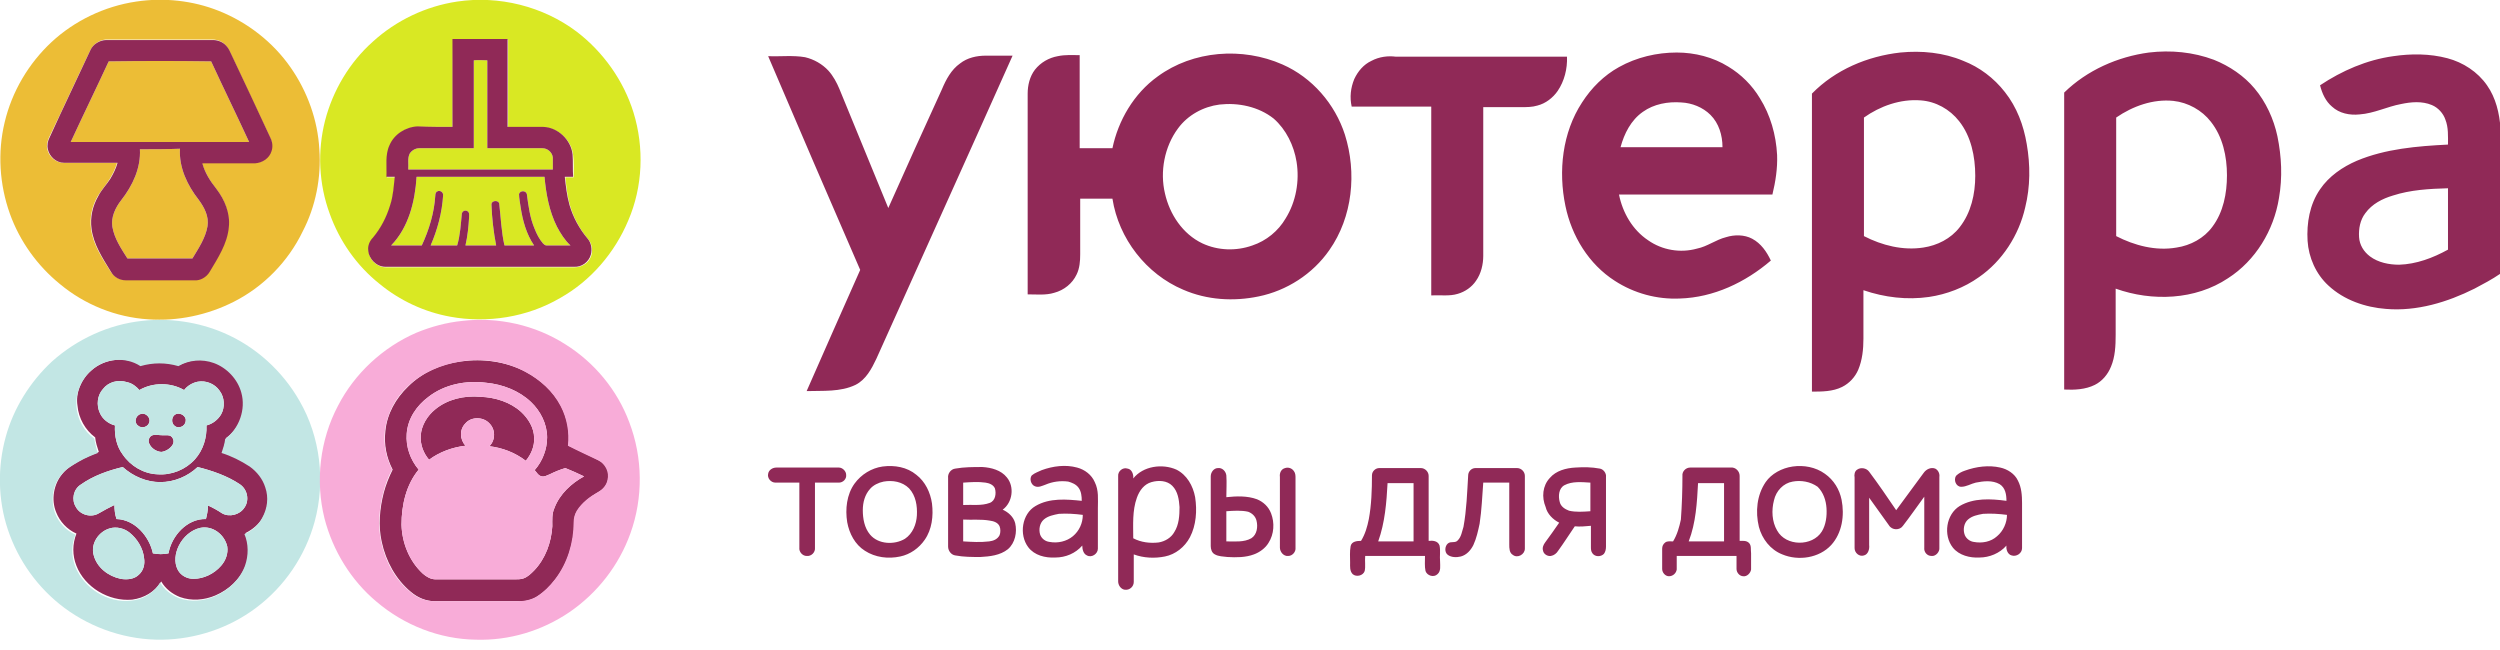 <?xml version="1.0" encoding="UTF-8"?> <svg xmlns="http://www.w3.org/2000/svg" width="200" height="52" viewBox="0 0 200 52" fill="none"><g clip-path="url(#clip0_25_6550)"><path fill-rule="evenodd" clip-rule="evenodd" d="M10.901 0.125C13.106 -0.208 15.436 0.042 17.516 0.874C19.804 1.789 21.843 3.37 23.258 5.409C24.589 7.323 25.421 9.611 25.546 11.941C25.712 14.188 25.255 16.518 24.215 18.515C23.05 20.928 21.094 22.925 18.723 24.131C16.601 25.213 14.188 25.712 11.858 25.546C9.278 25.38 6.782 24.381 4.785 22.717C2.996 21.261 1.581 19.305 0.791 17.1C-0.042 14.77 -0.208 12.191 0.374 9.777C0.957 7.323 2.288 5.076 4.119 3.37C5.95 1.664 8.363 0.499 10.901 0.125ZM7.239 3.994C6.116 6.324 5.034 8.696 3.911 11.026C3.786 11.317 3.703 11.65 3.786 11.941C3.911 12.523 4.452 13.023 5.076 13.023C6.491 13.023 7.905 13.023 9.361 13.023C9.237 13.48 9.028 13.896 8.779 14.312C8.488 14.812 8.113 15.186 7.822 15.685C7.364 16.476 7.156 17.391 7.281 18.307C7.447 19.555 8.155 20.637 8.82 21.677C9.07 22.093 9.528 22.384 10.027 22.384C11.858 22.384 13.688 22.384 15.519 22.384C16.018 22.384 16.476 22.134 16.726 21.718C17.391 20.595 18.14 19.472 18.265 18.14C18.39 17.017 17.932 15.935 17.267 15.061C16.767 14.437 16.393 13.772 16.143 13.023C17.558 13.023 18.972 13.023 20.387 13.023C20.969 13.023 21.469 12.607 21.677 12.066C21.802 11.691 21.76 11.317 21.593 10.984C20.553 8.779 19.513 6.574 18.473 4.327C18.348 4.077 18.265 3.828 18.057 3.62C17.807 3.328 17.391 3.162 17.017 3.162C14.146 3.162 11.317 3.162 8.446 3.162C7.988 3.204 7.489 3.495 7.239 3.994ZM8.696 4.91C7.697 7.073 6.657 9.195 5.658 11.358C10.402 11.358 15.186 11.358 19.929 11.358C18.931 9.195 17.891 7.073 16.892 4.91C14.146 4.868 11.442 4.868 8.696 4.91ZM11.192 11.941C11.275 13.439 10.61 14.853 9.694 16.018C9.237 16.601 8.862 17.391 8.987 18.14C9.153 19.097 9.694 19.888 10.194 20.678C11.941 20.678 13.647 20.678 15.394 20.678C15.893 19.846 16.434 19.056 16.601 18.099C16.726 17.308 16.351 16.601 15.893 15.977C14.978 14.812 14.312 13.397 14.396 11.899C13.314 11.941 12.274 11.941 11.192 11.941Z" fill="#ECBD36"></path><path fill-rule="evenodd" clip-rule="evenodd" d="M36.572 0.125C39.9 -0.374 43.437 0.499 46.141 2.538C48.263 4.161 49.886 6.449 50.676 8.987C51.55 11.816 51.425 14.937 50.26 17.641C49.178 20.221 47.264 22.467 44.81 23.84C42.188 25.38 38.985 25.879 36.031 25.338C33.95 24.964 31.995 24.048 30.372 22.717C28.542 21.261 27.169 19.305 26.378 17.1C25.505 14.729 25.38 12.107 26.004 9.653C26.628 7.239 27.959 4.993 29.831 3.329C31.704 1.623 34.075 0.499 36.572 0.125ZM36.197 10.152C35.282 10.152 34.367 10.152 33.451 10.152C32.494 10.152 31.579 10.776 31.204 11.65C30.83 12.44 30.997 13.314 30.955 14.188C31.163 14.188 31.413 14.188 31.62 14.188C31.537 14.978 31.454 15.727 31.246 16.476C30.955 17.391 30.497 18.265 29.873 19.056C29.623 19.347 29.499 19.68 29.499 20.054C29.499 20.761 30.164 21.386 30.872 21.386C35.906 21.386 40.94 21.386 45.975 21.386C46.557 21.386 47.14 21.011 47.306 20.429C47.431 20.012 47.348 19.472 47.056 19.139C46.391 18.348 45.891 17.433 45.6 16.434C45.392 15.727 45.309 14.937 45.226 14.188C45.434 14.188 45.683 14.188 45.891 14.188C45.891 13.605 45.933 12.981 45.85 12.399C45.725 11.234 44.685 10.235 43.52 10.194C42.563 10.194 41.606 10.194 40.649 10.194C40.649 7.864 40.649 5.534 40.649 3.162C39.193 3.162 37.695 3.162 36.239 3.162C36.197 5.45 36.239 7.78 36.197 10.152ZM37.903 4.826C37.903 7.156 37.903 9.486 37.903 11.858C36.447 11.858 34.991 11.858 33.534 11.858C33.243 11.858 32.952 12.024 32.785 12.274C32.578 12.648 32.702 13.148 32.661 13.564C36.53 13.564 40.358 13.564 44.227 13.564C44.227 13.231 44.227 12.94 44.227 12.607C44.186 12.191 43.811 11.858 43.395 11.858C41.939 11.858 40.441 11.858 38.985 11.858C38.985 9.528 38.985 7.156 38.985 4.826C38.61 4.826 38.278 4.785 37.903 4.826ZM33.326 14.146C33.202 16.102 32.702 18.182 31.288 19.638C32.12 19.638 32.91 19.638 33.742 19.638C34.325 18.39 34.741 17.017 34.824 15.644C34.824 15.519 34.866 15.353 34.991 15.311C35.199 15.186 35.49 15.394 35.448 15.644C35.365 17.017 34.991 18.39 34.45 19.638C35.157 19.638 35.864 19.638 36.572 19.638C36.821 18.806 36.863 17.932 36.946 17.1C36.988 16.851 37.279 16.767 37.445 16.934C37.57 17.058 37.529 17.225 37.529 17.35C37.487 18.14 37.404 18.889 37.237 19.638C38.069 19.638 38.86 19.638 39.692 19.638C39.484 18.556 39.359 17.475 39.318 16.393C39.276 16.018 39.9 15.977 39.942 16.31C40.067 17.433 40.108 18.556 40.358 19.638C41.148 19.638 41.939 19.638 42.729 19.638C42.105 18.723 41.814 17.641 41.648 16.559C41.606 16.226 41.523 15.852 41.523 15.519C41.606 15.228 42.064 15.228 42.147 15.519C42.272 16.476 42.397 17.433 42.771 18.307C42.937 18.723 43.145 19.139 43.437 19.472C43.52 19.555 43.603 19.638 43.728 19.638C44.352 19.638 45.018 19.638 45.642 19.638C45.184 19.222 44.851 18.681 44.56 18.14C43.936 16.892 43.686 15.519 43.562 14.146C40.15 14.146 36.738 14.146 33.326 14.146Z" fill="#D9E823"></path><path fill-rule="evenodd" clip-rule="evenodd" d="M36.197 10.152C36.197 7.822 36.197 5.45 36.197 3.12C37.653 3.12 39.151 3.12 40.607 3.12C40.607 5.45 40.607 7.78 40.607 10.152C41.564 10.152 42.521 10.152 43.478 10.152C44.643 10.194 45.683 11.192 45.808 12.357C45.85 12.94 45.808 13.564 45.85 14.146C45.642 14.146 45.392 14.146 45.184 14.146C45.267 14.895 45.35 15.644 45.559 16.393C45.85 17.391 46.349 18.307 47.015 19.097C47.306 19.43 47.389 19.971 47.264 20.387C47.098 20.97 46.516 21.386 45.933 21.344C40.899 21.344 35.864 21.344 30.83 21.344C30.123 21.344 29.499 20.72 29.457 20.012C29.415 19.638 29.582 19.264 29.831 19.014C30.456 18.265 30.913 17.391 31.204 16.434C31.454 15.685 31.496 14.895 31.579 14.146C31.371 14.146 31.121 14.146 30.913 14.146C30.955 13.314 30.788 12.399 31.163 11.608C31.537 10.734 32.453 10.152 33.41 10.11C34.367 10.152 35.282 10.152 36.197 10.152ZM37.903 4.826C37.903 7.156 37.903 9.486 37.903 11.858C36.447 11.858 34.991 11.858 33.534 11.858C33.243 11.858 32.952 12.024 32.785 12.274C32.578 12.648 32.702 13.148 32.661 13.564C36.53 13.564 40.358 13.564 44.227 13.564C44.227 13.231 44.227 12.94 44.227 12.607C44.186 12.191 43.811 11.858 43.395 11.858C41.939 11.858 40.441 11.858 38.985 11.858C38.985 9.528 38.985 7.156 38.985 4.826C38.61 4.826 38.278 4.785 37.903 4.826ZM33.326 14.146C33.202 16.102 32.702 18.182 31.288 19.638C32.12 19.638 32.91 19.638 33.742 19.638C34.325 18.39 34.741 17.017 34.824 15.644C34.824 15.519 34.866 15.353 34.991 15.311C35.199 15.186 35.49 15.394 35.448 15.644C35.365 17.017 34.991 18.39 34.45 19.638C35.157 19.638 35.864 19.638 36.572 19.638C36.821 18.806 36.863 17.932 36.946 17.1C36.988 16.851 37.279 16.767 37.445 16.934C37.57 17.058 37.529 17.225 37.529 17.35C37.487 18.14 37.404 18.889 37.237 19.638C38.069 19.638 38.86 19.638 39.692 19.638C39.484 18.556 39.359 17.475 39.318 16.393C39.276 16.018 39.9 15.977 39.942 16.31C40.067 17.433 40.108 18.556 40.358 19.638C41.148 19.638 41.939 19.638 42.729 19.638C42.105 18.723 41.814 17.641 41.648 16.559C41.606 16.226 41.523 15.852 41.523 15.519C41.606 15.228 42.064 15.228 42.147 15.519C42.272 16.476 42.397 17.433 42.771 18.307C42.937 18.723 43.145 19.139 43.437 19.472C43.52 19.555 43.603 19.638 43.728 19.638C44.352 19.638 45.018 19.638 45.642 19.638C45.184 19.222 44.851 18.681 44.56 18.14C43.936 16.892 43.686 15.519 43.562 14.146C40.15 14.146 36.738 14.146 33.326 14.146ZM7.239 3.994C7.447 3.537 7.988 3.204 8.488 3.204C11.358 3.204 14.188 3.204 17.058 3.204C17.433 3.204 17.849 3.37 18.099 3.661C18.307 3.869 18.39 4.119 18.515 4.369C19.555 6.574 20.595 8.779 21.635 11.026C21.802 11.358 21.843 11.774 21.718 12.107C21.552 12.648 21.011 13.023 20.428 13.064C19.014 13.064 17.599 13.064 16.185 13.064C16.393 13.813 16.809 14.479 17.308 15.103C17.974 15.977 18.431 17.058 18.307 18.182C18.182 19.513 17.433 20.637 16.767 21.76C16.518 22.176 16.018 22.467 15.561 22.426C13.73 22.426 11.899 22.426 10.069 22.426C9.569 22.426 9.112 22.176 8.862 21.718C8.196 20.637 7.489 19.555 7.323 18.307C7.198 17.391 7.406 16.476 7.864 15.685C8.113 15.186 8.529 14.77 8.82 14.312C9.07 13.896 9.278 13.48 9.403 13.023C7.988 13.023 6.532 13.023 5.118 13.023C4.493 13.023 3.953 12.523 3.828 11.941C3.745 11.608 3.828 11.275 3.953 11.026C5.034 8.654 6.158 6.324 7.239 3.994ZM8.696 4.91C7.697 7.073 6.657 9.195 5.658 11.358C10.402 11.358 15.186 11.358 19.929 11.358C18.931 9.195 17.891 7.073 16.892 4.91C14.146 4.868 11.442 4.868 8.696 4.91ZM11.192 11.941C11.275 13.439 10.61 14.853 9.694 16.018C9.237 16.601 8.862 17.391 8.987 18.14C9.153 19.097 9.694 19.888 10.194 20.678C11.941 20.678 13.647 20.678 15.394 20.678C15.893 19.846 16.434 19.056 16.601 18.099C16.726 17.308 16.351 16.601 15.893 15.977C14.978 14.812 14.312 13.397 14.396 11.899C13.314 11.941 12.274 11.941 11.192 11.941ZM129.519 5.367C130.934 4.577 132.557 4.202 134.138 4.202C135.594 4.202 137.05 4.577 138.257 5.326C139.297 5.95 140.171 6.823 140.795 7.864C141.627 9.195 142.084 10.776 142.168 12.399C142.209 13.48 142.043 14.521 141.793 15.561C137.716 15.561 133.597 15.561 129.519 15.561C129.811 17.017 130.601 18.39 131.849 19.222C132.973 20.012 134.429 20.262 135.76 19.888C136.592 19.721 137.258 19.18 138.09 18.972C138.756 18.764 139.546 18.764 140.171 19.097C140.878 19.472 141.336 20.137 141.668 20.845C139.63 22.592 137.092 23.799 134.387 23.882C132.557 23.965 130.726 23.466 129.187 22.467C127.106 21.136 125.733 18.889 125.234 16.476C124.652 13.688 124.984 10.61 126.565 8.196C127.314 7.031 128.313 6.033 129.519 5.367ZM131.433 8.945C130.476 9.611 129.936 10.693 129.644 11.774C132.349 11.774 135.053 11.774 137.799 11.774C137.799 10.818 137.508 9.861 136.842 9.195C136.218 8.571 135.344 8.238 134.512 8.196C133.43 8.113 132.307 8.321 131.433 8.945ZM152.028 4.202C153.734 4.036 155.482 4.202 157.063 4.868C158.352 5.367 159.517 6.241 160.391 7.364C161.348 8.571 161.889 10.027 162.139 11.525C162.43 13.189 162.43 14.937 162.014 16.601C161.514 18.806 160.183 20.886 158.311 22.176C157.146 23.008 155.731 23.549 154.317 23.757C152.569 24.007 150.78 23.799 149.074 23.216C149.074 24.506 149.074 25.796 149.074 27.085C149.074 27.918 148.991 28.791 148.658 29.582C148.409 30.164 147.951 30.664 147.368 30.955C146.62 31.329 145.746 31.329 144.955 31.329C144.955 23.383 144.955 15.436 144.955 7.489C146.828 5.575 149.407 4.493 152.028 4.202ZM149.116 9.403C149.116 12.565 149.116 15.727 149.116 18.889C150.572 19.638 152.236 20.054 153.859 19.805C154.982 19.638 156.064 19.097 156.771 18.182C157.687 17.017 158.02 15.519 158.02 14.063C158.02 12.523 157.687 10.901 156.73 9.694C155.981 8.737 154.857 8.113 153.651 8.03C152.028 7.905 150.406 8.488 149.116 9.403ZM165.134 7.406C166.965 5.617 169.42 4.535 171.916 4.202C173.663 3.994 175.452 4.161 177.117 4.785C178.365 5.284 179.53 6.075 180.362 7.073C181.277 8.155 181.901 9.528 182.193 10.901C182.525 12.523 182.609 14.188 182.317 15.852C181.901 18.431 180.445 20.845 178.24 22.259C175.619 24.007 172.166 24.131 169.253 23.091C169.253 24.34 169.253 25.546 169.253 26.794C169.253 27.668 169.212 28.542 168.879 29.332C168.629 29.956 168.171 30.497 167.589 30.788C166.84 31.163 165.966 31.204 165.134 31.163C165.134 23.299 165.134 15.353 165.134 7.406ZM169.295 9.403C169.295 12.565 169.295 15.727 169.295 18.889C170.751 19.638 172.457 20.096 174.121 19.805C175.244 19.638 176.326 19.056 176.992 18.14C177.866 16.975 178.157 15.477 178.157 14.021C178.157 12.523 177.824 10.942 176.867 9.736C176.16 8.82 175.036 8.196 173.871 8.072C172.249 7.905 170.626 8.488 169.295 9.403ZM92.615 6.116C95.444 4.036 99.397 3.745 102.6 5.159C104.972 6.199 106.803 8.321 107.593 10.776C108.55 13.813 108.217 17.35 106.345 20.012C105.014 21.926 102.933 23.258 100.686 23.715C98.689 24.131 96.567 24.007 94.654 23.175C91.7 21.926 89.495 19.097 88.995 15.893C88.121 15.893 87.248 15.893 86.416 15.893C86.416 17.391 86.416 18.889 86.416 20.345C86.416 20.886 86.374 21.469 86.124 21.968C85.791 22.675 85.126 23.216 84.335 23.424C83.67 23.632 82.921 23.549 82.213 23.549C82.213 18.182 82.213 12.856 82.213 7.489C82.213 6.823 82.38 6.116 82.796 5.575C83.254 4.993 83.919 4.618 84.627 4.493C85.209 4.369 85.792 4.41 86.374 4.41C86.374 6.907 86.374 9.361 86.374 11.858C87.248 11.858 88.121 11.858 88.995 11.858C89.453 9.653 90.701 7.489 92.615 6.116ZM97.566 8.363C96.276 8.529 95.028 9.195 94.238 10.277C93.156 11.733 92.781 13.73 93.197 15.477C93.572 17.142 94.612 18.723 96.193 19.472C97.441 20.054 98.897 20.096 100.187 19.638C101.311 19.264 102.268 18.473 102.85 17.475C103.682 16.143 103.973 14.479 103.724 12.94C103.516 11.65 102.892 10.36 101.893 9.486C100.686 8.529 99.064 8.196 97.566 8.363ZM191.471 4.493C192.885 4.285 194.383 4.285 195.798 4.66C197.046 4.993 198.211 5.742 198.96 6.823C199.667 7.822 199.958 9.07 200.042 10.277V21.885C199.376 22.343 198.669 22.717 197.961 23.091C195.798 24.173 193.343 24.922 190.888 24.714C189.224 24.589 187.518 24.007 186.27 22.842C185.271 21.926 184.689 20.595 184.606 19.264C184.523 17.849 184.772 16.351 185.604 15.145C186.312 14.104 187.393 13.356 188.558 12.856C190.847 11.899 193.385 11.691 195.839 11.566C195.839 10.901 195.881 10.194 195.631 9.569C195.465 9.07 195.049 8.612 194.55 8.404C193.759 8.072 192.885 8.155 192.095 8.321C190.971 8.529 189.931 9.07 188.766 9.153C187.976 9.237 187.144 9.07 186.561 8.529C186.062 8.113 185.771 7.489 185.604 6.823C187.352 5.658 189.349 4.785 191.471 4.493ZM191.429 15.644C190.597 15.893 189.765 16.31 189.224 17.058C188.808 17.599 188.683 18.307 188.725 18.972C188.766 19.596 189.099 20.137 189.598 20.512C190.264 21.011 191.138 21.177 191.928 21.177C193.301 21.136 194.633 20.637 195.839 19.971C195.839 18.348 195.839 16.684 195.839 15.061C194.342 15.103 192.844 15.186 191.429 15.644ZM61.452 4.493C62.451 4.535 63.449 4.41 64.406 4.577C65.113 4.743 65.779 5.118 66.278 5.658C66.653 6.075 66.944 6.615 67.152 7.115C68.442 10.277 69.773 13.48 71.063 16.642C72.478 13.48 73.892 10.318 75.348 7.156C75.681 6.366 76.097 5.575 76.805 5.076C77.387 4.618 78.136 4.452 78.885 4.452C79.592 4.452 80.3 4.452 81.007 4.452C77.387 12.565 73.726 20.637 70.106 28.708C69.732 29.499 69.274 30.372 68.442 30.788C67.235 31.371 65.821 31.246 64.531 31.288C65.945 28.043 67.402 24.797 68.816 21.593C66.32 15.852 63.865 10.152 61.452 4.493ZM109.715 4.868C109.091 5.159 108.633 5.7 108.342 6.324C108.051 7.031 107.968 7.78 108.134 8.529C110.256 8.529 112.378 8.529 114.5 8.529C114.5 13.564 114.5 18.598 114.5 23.632C115.207 23.591 115.956 23.715 116.622 23.507C117.204 23.341 117.745 22.966 118.078 22.467C118.494 21.885 118.66 21.136 118.66 20.47C118.66 16.518 118.66 12.523 118.66 8.571C119.659 8.571 120.699 8.571 121.698 8.571C122.155 8.571 122.571 8.571 122.987 8.446C123.653 8.28 124.235 7.822 124.61 7.281C125.151 6.491 125.4 5.492 125.359 4.535C120.782 4.535 116.247 4.535 111.67 4.535C111.046 4.452 110.339 4.535 109.715 4.868ZM7.323 29.623C8.404 28.667 10.069 28.5 11.317 29.207C12.315 28.916 13.355 28.916 14.354 29.207C15.228 28.75 16.268 28.625 17.183 28.958C18.265 29.332 19.097 30.248 19.388 31.329C19.763 32.702 19.222 34.242 18.099 35.032C18.015 35.407 17.932 35.823 17.807 36.156C18.598 36.447 19.347 36.78 20.054 37.237C20.637 37.612 21.094 38.194 21.302 38.902C21.552 39.692 21.469 40.608 21.053 41.356C20.72 41.939 20.221 42.355 19.638 42.646C19.971 43.437 19.971 44.394 19.68 45.184C19.264 46.307 18.307 47.181 17.225 47.639C16.351 48.013 15.311 48.097 14.396 47.764C13.772 47.514 13.231 47.098 12.898 46.516C12.399 47.348 11.525 47.847 10.568 47.972C8.696 48.138 6.782 46.973 6.116 45.267C5.783 44.435 5.783 43.52 6.116 42.688C5.367 42.355 4.785 41.731 4.493 40.982C4.077 39.983 4.285 38.735 4.993 37.903C5.367 37.445 5.866 37.154 6.366 36.863C6.865 36.572 7.406 36.364 7.905 36.156C7.78 35.781 7.655 35.407 7.614 34.991C6.823 34.408 6.282 33.451 6.199 32.453C6.033 31.454 6.491 30.331 7.323 29.623ZM8.238 31.121C7.78 31.621 7.697 32.411 7.988 33.035C8.196 33.535 8.696 33.909 9.195 34.034C9.153 34.866 9.32 35.698 9.819 36.364C10.443 37.279 11.483 37.903 12.607 37.945C13.73 38.028 14.853 37.57 15.602 36.738C16.268 35.989 16.559 34.991 16.518 34.034C17.017 33.909 17.433 33.576 17.683 33.16C18.015 32.578 17.974 31.787 17.558 31.246C17.183 30.705 16.476 30.414 15.81 30.539C15.394 30.622 14.978 30.872 14.729 31.204C13.647 30.58 12.232 30.58 11.15 31.204C10.901 30.913 10.568 30.664 10.194 30.58C9.403 30.331 8.654 30.58 8.238 31.121ZM6.449 38.777C5.866 39.151 5.7 39.983 6.074 40.566C6.407 41.19 7.281 41.44 7.905 41.065C8.321 40.816 8.737 40.608 9.153 40.4C9.153 40.774 9.195 41.148 9.32 41.523C10.776 41.564 11.941 42.896 12.232 44.269C12.648 44.352 13.064 44.352 13.48 44.269C13.73 42.854 14.978 41.481 16.476 41.523C16.559 41.19 16.642 40.816 16.642 40.441C17.017 40.608 17.391 40.816 17.766 41.065C18.348 41.398 19.18 41.19 19.555 40.608C19.971 40.025 19.804 39.151 19.18 38.735C18.182 38.069 16.975 37.654 15.81 37.362C15.02 38.111 13.938 38.569 12.815 38.569C11.733 38.569 10.651 38.111 9.819 37.362C8.612 37.654 7.447 38.069 6.449 38.777ZM8.779 42.272C7.905 42.521 7.239 43.478 7.489 44.394C7.739 45.392 8.654 46.099 9.653 46.307C10.152 46.391 10.734 46.349 11.109 45.975C11.483 45.642 11.608 45.142 11.525 44.643C11.442 43.853 10.984 43.104 10.36 42.605C9.944 42.272 9.32 42.105 8.779 42.272ZM16.018 42.23C15.269 42.397 14.645 42.979 14.312 43.645C14.021 44.227 13.896 44.976 14.229 45.6C14.479 46.058 14.978 46.307 15.477 46.307C16.309 46.307 17.142 45.891 17.683 45.267C18.057 44.851 18.265 44.269 18.182 43.728C17.974 42.771 17.017 42.022 16.018 42.23ZM36.863 28.916C38.61 28.667 40.483 28.916 42.064 29.748C43.229 30.372 44.269 31.288 44.893 32.494C45.392 33.451 45.6 34.575 45.475 35.656C46.266 36.031 47.098 36.405 47.889 36.821C48.471 37.071 48.804 37.778 48.637 38.402C48.554 38.818 48.263 39.151 47.889 39.359C47.223 39.734 46.599 40.233 46.183 40.857C46.016 41.107 45.933 41.44 45.933 41.773C45.933 43.395 45.434 45.059 44.435 46.349C44.019 46.89 43.562 47.348 42.979 47.722C42.521 48.013 41.98 48.138 41.481 48.097C39.234 48.097 37.029 48.097 34.783 48.097C34.075 48.097 33.41 47.805 32.869 47.348C31.662 46.349 30.872 44.893 30.539 43.353C30.248 42.064 30.372 40.691 30.705 39.401C30.872 38.777 31.121 38.153 31.413 37.57C30.913 36.613 30.705 35.532 30.83 34.491C30.955 33.118 31.662 31.87 32.661 30.913C33.784 29.79 35.282 29.124 36.863 28.916ZM34.283 31.745C33.326 32.453 32.619 33.493 32.536 34.699C32.453 35.74 32.827 36.78 33.493 37.57C32.494 38.777 32.12 40.4 32.12 41.98C32.161 43.437 32.744 44.893 33.826 45.891C34.117 46.141 34.45 46.349 34.866 46.349C36.946 46.349 39.068 46.349 41.148 46.349C41.398 46.349 41.689 46.349 41.897 46.266C42.23 46.141 42.48 45.891 42.729 45.642C43.645 44.685 44.102 43.395 44.186 42.105C44.186 41.606 44.144 41.107 44.352 40.649C44.768 39.526 45.725 38.652 46.724 38.111C46.224 37.861 45.725 37.654 45.226 37.445C44.81 37.57 44.394 37.737 43.977 37.945C43.77 38.028 43.562 38.153 43.353 38.111C43.062 38.069 42.937 37.778 42.771 37.612C43.395 36.905 43.77 35.948 43.77 34.991C43.77 33.909 43.229 32.869 42.48 32.161C41.523 31.246 40.191 30.747 38.902 30.622C37.279 30.414 35.573 30.747 34.283 31.745ZM34.824 32.744C34.2 33.243 33.701 34.034 33.659 34.866C33.618 35.573 33.867 36.239 34.325 36.78C35.157 36.156 36.197 35.781 37.237 35.656C36.78 35.157 36.738 34.367 37.237 33.867C37.695 33.326 38.652 33.326 39.151 33.867C39.651 34.367 39.651 35.199 39.151 35.698C40.191 35.823 41.19 36.197 42.064 36.863C42.48 36.364 42.771 35.698 42.729 35.032C42.729 34.242 42.272 33.493 41.689 32.952C40.816 32.161 39.609 31.787 38.444 31.745C37.112 31.621 35.781 31.953 34.824 32.744ZM11.275 33.118C10.859 33.202 10.693 33.784 11.026 34.034C11.317 34.325 11.858 34.159 11.941 33.784C12.066 33.41 11.65 32.994 11.275 33.118ZM14.104 33.118C13.73 33.243 13.647 33.826 13.98 34.075C14.271 34.325 14.812 34.117 14.853 33.701C14.937 33.326 14.479 32.994 14.104 33.118ZM12.191 34.824C11.941 34.907 11.816 35.24 11.941 35.49C12.107 35.864 12.482 36.114 12.898 36.156C13.272 36.114 13.647 35.864 13.813 35.573C13.938 35.365 13.896 35.074 13.688 34.907C13.522 34.783 13.272 34.824 13.064 34.824C12.731 34.824 12.44 34.741 12.191 34.824ZM70.605 37.321C71.562 37.196 72.561 37.362 73.31 37.986C74.017 38.527 74.433 39.401 74.558 40.275C74.683 41.273 74.558 42.355 73.975 43.187C73.518 43.853 72.811 44.352 72.02 44.518C71.063 44.727 70.023 44.602 69.191 44.061C68.4 43.562 67.943 42.688 67.776 41.773C67.61 40.732 67.735 39.567 68.359 38.694C68.9 37.945 69.732 37.445 70.605 37.321ZM70.689 38.527C70.272 38.61 69.856 38.818 69.607 39.11C69.191 39.567 69.024 40.191 69.024 40.816C69.024 41.481 69.149 42.23 69.607 42.771C70.272 43.562 71.562 43.603 72.394 43.104C73.019 42.688 73.31 41.939 73.351 41.232C73.393 40.483 73.268 39.651 72.727 39.068C72.186 38.527 71.396 38.402 70.689 38.527ZM83.337 37.612C84.252 37.279 85.251 37.154 86.166 37.404C86.79 37.57 87.331 37.986 87.581 38.569C87.913 39.234 87.83 39.942 87.83 40.649C87.83 41.731 87.83 42.813 87.83 43.894C87.83 44.31 87.331 44.643 86.957 44.435C86.665 44.31 86.582 43.936 86.582 43.645C86.041 44.269 85.251 44.602 84.418 44.602C83.628 44.643 82.754 44.435 82.255 43.77C81.506 42.771 81.756 41.107 82.838 40.483C83.961 39.817 85.334 39.942 86.54 40.067C86.54 39.692 86.499 39.318 86.291 39.026C86.083 38.735 85.75 38.61 85.459 38.527C84.835 38.444 84.21 38.527 83.628 38.777C83.378 38.86 83.087 39.026 82.796 38.902C82.463 38.777 82.338 38.278 82.546 38.028C82.796 37.82 83.087 37.737 83.337 37.612ZM83.503 41.564C83.17 41.856 83.087 42.355 83.212 42.771C83.337 43.104 83.628 43.312 83.961 43.353C84.627 43.478 85.334 43.312 85.833 42.896C86.332 42.48 86.624 41.856 86.624 41.19C86 41.107 85.334 41.065 84.71 41.107C84.294 41.19 83.836 41.273 83.503 41.564ZM90.659 38.278C91.45 37.279 92.989 37.071 94.113 37.57C94.945 37.986 95.444 38.86 95.611 39.775C95.777 40.857 95.694 42.022 95.195 42.979C94.778 43.77 94.029 44.352 93.197 44.518C92.365 44.685 91.492 44.643 90.701 44.352C90.701 45.101 90.701 45.808 90.701 46.557C90.701 46.932 90.368 47.223 89.994 47.181C89.661 47.14 89.453 46.807 89.453 46.516C89.453 43.728 89.453 40.899 89.453 38.111C89.411 37.695 89.827 37.362 90.202 37.487C90.535 37.529 90.701 37.945 90.659 38.278ZM92.116 38.569C91.533 38.735 91.159 39.234 90.951 39.817C90.576 40.857 90.659 41.98 90.659 43.062C91.284 43.395 92.032 43.478 92.698 43.395C93.197 43.312 93.697 43.021 93.946 42.563C94.321 41.98 94.362 41.232 94.362 40.566C94.321 39.983 94.238 39.318 93.78 38.86C93.364 38.444 92.698 38.402 92.116 38.569ZM143.416 37.321C144.29 37.196 145.247 37.362 145.995 37.903C146.703 38.402 147.16 39.151 147.327 39.983C147.576 41.232 147.368 42.646 146.495 43.603C145.538 44.643 143.874 44.893 142.584 44.352C141.627 43.978 140.961 43.104 140.711 42.147C140.42 40.94 140.545 39.609 141.252 38.569C141.71 37.903 142.542 37.445 143.416 37.321ZM143.416 38.527C142.667 38.652 142.084 39.276 141.918 40.025C141.71 40.816 141.752 41.731 142.168 42.438C142.875 43.728 144.997 43.728 145.746 42.521C146.079 41.98 146.162 41.273 146.12 40.649C146.079 40.025 145.871 39.401 145.413 38.943C144.83 38.527 144.082 38.402 143.416 38.527ZM157.187 37.654C158.103 37.321 159.101 37.196 160.017 37.404C160.599 37.529 161.182 37.903 161.431 38.444C161.722 38.985 161.764 39.651 161.764 40.233C161.764 41.44 161.764 42.646 161.764 43.853C161.764 44.269 161.306 44.56 160.932 44.435C160.599 44.352 160.474 43.936 160.516 43.645C159.975 44.269 159.143 44.602 158.352 44.602C157.603 44.643 156.73 44.435 156.23 43.811C155.44 42.813 155.69 41.148 156.771 40.483C157.895 39.817 159.268 39.9 160.516 40.067C160.516 39.567 160.433 39.026 159.975 38.735C159.393 38.402 158.685 38.486 158.061 38.61C157.687 38.694 157.312 38.943 156.896 38.943C156.48 38.943 156.272 38.402 156.48 38.069C156.688 37.861 156.938 37.737 157.187 37.654ZM157.437 41.564C157.104 41.856 157.021 42.397 157.187 42.813C157.312 43.104 157.603 43.312 157.895 43.353C158.56 43.478 159.268 43.353 159.767 42.896C160.266 42.48 160.558 41.814 160.558 41.19C159.933 41.107 159.268 41.065 158.644 41.107C158.186 41.19 157.77 41.273 157.437 41.564ZM76.43 37.487C77.138 37.362 77.845 37.362 78.594 37.362C79.301 37.404 80.091 37.612 80.549 38.194C81.173 38.943 81.007 40.191 80.216 40.774C80.674 40.982 81.09 41.356 81.215 41.856C81.381 42.563 81.215 43.437 80.632 43.936C80.008 44.435 79.176 44.518 78.427 44.56C77.762 44.56 77.096 44.56 76.43 44.435C76.097 44.394 75.848 44.061 75.848 43.728C75.848 41.897 75.848 40.067 75.848 38.236C75.806 37.903 76.056 37.529 76.43 37.487ZM77.054 38.61C77.054 39.193 77.054 39.817 77.054 40.4C77.762 40.358 78.51 40.483 79.176 40.233C79.634 40.067 79.717 39.484 79.592 39.068C79.467 38.777 79.135 38.652 78.843 38.61C78.261 38.527 77.678 38.569 77.054 38.61ZM77.054 43.312C77.762 43.353 78.427 43.395 79.135 43.312C79.467 43.27 79.8 43.145 79.967 42.813C80.05 42.605 80.05 42.313 79.967 42.105C79.842 41.814 79.509 41.689 79.176 41.648C78.469 41.523 77.762 41.606 77.054 41.564C77.054 42.147 77.054 42.729 77.054 43.312ZM123.986 38.236C124.485 37.654 125.276 37.445 126.025 37.404C126.69 37.362 127.314 37.362 127.98 37.487C128.271 37.529 128.521 37.861 128.479 38.153C128.479 40.025 128.479 41.856 128.479 43.728C128.479 43.936 128.438 44.144 128.313 44.31C128.063 44.56 127.606 44.56 127.398 44.269C127.273 44.102 127.273 43.936 127.273 43.728C127.273 43.187 127.273 42.605 127.273 42.064C126.857 42.105 126.399 42.147 125.983 42.105C125.525 42.771 125.109 43.437 124.652 44.061C124.527 44.269 124.319 44.435 124.069 44.477C123.778 44.518 123.487 44.31 123.445 44.061C123.362 43.811 123.487 43.562 123.611 43.395C123.986 42.896 124.36 42.355 124.735 41.814C124.235 41.564 123.778 41.107 123.653 40.566C123.32 39.775 123.403 38.86 123.986 38.236ZM125.151 38.818C124.693 39.068 124.652 39.692 124.776 40.15C124.86 40.524 125.192 40.732 125.525 40.857C126.066 40.982 126.649 40.94 127.231 40.899C127.231 40.15 127.231 39.359 127.231 38.61C126.524 38.569 125.775 38.486 125.151 38.818ZM61.452 37.903C61.369 38.236 61.66 38.61 62.035 38.61C62.659 38.61 63.324 38.61 63.948 38.61C63.948 40.358 63.948 42.064 63.948 43.811C63.907 44.144 64.198 44.477 64.531 44.477C64.905 44.518 65.238 44.186 65.197 43.811C65.197 42.064 65.197 40.358 65.197 38.61C65.821 38.61 66.486 38.61 67.111 38.61C67.443 38.61 67.734 38.319 67.693 37.986C67.693 37.695 67.402 37.404 67.111 37.404C65.446 37.404 63.782 37.404 62.118 37.404C61.785 37.404 61.494 37.612 61.452 37.903ZM96.859 38.111C96.859 37.778 97.108 37.445 97.441 37.445C97.774 37.404 98.065 37.695 98.107 38.028C98.148 38.61 98.107 39.193 98.107 39.775C98.897 39.692 99.771 39.651 100.562 39.942C101.061 40.15 101.477 40.524 101.685 41.065C101.976 41.814 101.935 42.729 101.477 43.437C101.227 43.853 100.77 44.186 100.312 44.352C99.646 44.602 98.897 44.602 98.19 44.56C97.857 44.518 97.483 44.518 97.192 44.352C96.942 44.227 96.859 43.936 96.859 43.686C96.859 41.814 96.859 39.942 96.859 38.111ZM98.107 40.899C98.107 41.689 98.107 42.521 98.107 43.312C98.773 43.312 99.522 43.395 100.104 43.062C100.562 42.771 100.645 42.147 100.52 41.648C100.437 41.315 100.187 41.065 99.854 40.94C99.314 40.816 98.689 40.857 98.107 40.899ZM102.808 37.445C103.058 37.362 103.349 37.445 103.516 37.695C103.641 37.861 103.641 38.069 103.641 38.236C103.641 40.108 103.641 41.939 103.641 43.811C103.682 44.144 103.391 44.477 103.058 44.477C102.684 44.518 102.392 44.144 102.392 43.811C102.392 41.939 102.392 40.025 102.392 38.153C102.351 37.861 102.476 37.529 102.808 37.445ZM109.757 38.028C109.757 37.695 110.048 37.445 110.339 37.445C111.462 37.445 112.544 37.445 113.668 37.445C114 37.445 114.292 37.737 114.292 38.069C114.292 39.817 114.292 41.564 114.292 43.27C114.624 43.229 115.041 43.27 115.165 43.645C115.249 44.061 115.165 44.477 115.207 44.934C115.207 45.267 115.29 45.683 114.999 45.933C114.708 46.224 114.167 46.058 114.042 45.683C113.959 45.309 114 44.893 114 44.477C112.419 44.477 110.797 44.477 109.216 44.477C109.174 44.893 109.257 45.309 109.174 45.683C109.049 46.058 108.508 46.183 108.217 45.933C107.968 45.683 108.009 45.309 108.009 45.018C108.009 44.56 107.968 44.144 108.051 43.686C108.134 43.312 108.55 43.27 108.883 43.27C109.216 42.729 109.382 42.147 109.507 41.523C109.715 40.4 109.757 39.193 109.757 38.028ZM110.256 43.312C111.213 43.312 112.128 43.312 113.085 43.312C113.085 41.773 113.085 40.191 113.085 38.652C112.378 38.652 111.712 38.652 111.005 38.652C110.922 40.191 110.797 41.814 110.256 43.312ZM117.454 38.028C117.454 37.737 117.703 37.445 118.036 37.445C119.16 37.445 120.241 37.445 121.365 37.445C121.698 37.445 121.989 37.737 121.989 38.069C121.989 40.025 121.989 41.939 121.989 43.894C121.989 44.352 121.406 44.685 121.032 44.394C120.741 44.227 120.741 43.853 120.741 43.562C120.741 41.897 120.741 40.275 120.741 38.61C120.033 38.61 119.368 38.61 118.66 38.61C118.577 39.692 118.535 40.816 118.369 41.897C118.244 42.48 118.119 43.062 117.87 43.603C117.662 44.019 117.329 44.394 116.871 44.518C116.538 44.602 116.122 44.602 115.831 44.394C115.54 44.186 115.581 43.686 115.831 43.478C116.081 43.27 116.414 43.478 116.622 43.229C116.913 42.937 116.954 42.521 117.079 42.147C117.329 40.774 117.37 39.401 117.454 38.028ZM134.595 38.069C134.554 37.737 134.845 37.404 135.219 37.404C136.301 37.404 137.383 37.404 138.465 37.404C138.839 37.362 139.172 37.695 139.172 38.069C139.172 39.817 139.172 41.564 139.172 43.27C139.422 43.27 139.713 43.229 139.921 43.437C140.129 43.645 140.046 43.978 140.087 44.269C140.087 44.685 140.087 45.101 140.087 45.559C140.046 45.85 139.755 46.141 139.463 46.099C139.172 46.099 138.922 45.808 138.922 45.517C138.922 45.184 138.922 44.851 138.922 44.477C137.341 44.477 135.719 44.477 134.138 44.477C134.138 44.851 134.138 45.184 134.138 45.559C134.096 45.85 133.846 46.099 133.514 46.099C133.222 46.099 132.973 45.808 132.973 45.517C132.973 44.976 132.973 44.435 132.973 43.894C132.973 43.686 133.056 43.52 133.222 43.395C133.389 43.27 133.638 43.312 133.846 43.312C134.179 42.771 134.346 42.147 134.471 41.564C134.554 40.4 134.595 39.234 134.595 38.069ZM135.095 43.312C136.052 43.312 136.967 43.312 137.924 43.312C137.924 41.773 137.924 40.191 137.924 38.652C137.217 38.652 136.551 38.652 135.844 38.652C135.76 40.191 135.677 41.814 135.095 43.312ZM148.575 37.57C148.866 37.362 149.324 37.445 149.532 37.737C150.281 38.735 150.988 39.775 151.695 40.816C152.444 39.817 153.152 38.818 153.901 37.82C154.109 37.529 154.483 37.362 154.816 37.487C155.066 37.612 155.19 37.903 155.149 38.153C155.149 40.025 155.149 41.939 155.149 43.811C155.19 44.144 154.857 44.518 154.525 44.477C154.15 44.477 153.901 44.144 153.942 43.811C153.942 42.438 153.942 41.107 153.942 39.734C153.36 40.524 152.819 41.315 152.236 42.064C151.987 42.438 151.363 42.438 151.113 42.022C150.572 41.273 150.073 40.566 149.532 39.817C149.532 41.065 149.532 42.355 149.532 43.603C149.574 43.936 149.449 44.352 149.116 44.435C148.741 44.56 148.367 44.227 148.367 43.853C148.367 41.98 148.367 40.067 148.367 38.194C148.325 37.986 148.367 37.695 148.575 37.57Z" fill="#902957"></path><path fill-rule="evenodd" clip-rule="evenodd" d="M11.358 25.671C13.563 25.421 15.852 25.754 17.891 26.628C20.428 27.71 22.592 29.665 23.965 32.078C25.629 34.949 26.045 38.527 25.172 41.731C24.423 44.477 22.759 46.931 20.47 48.637C18.307 50.26 15.644 51.134 12.981 51.175C10.194 51.217 7.406 50.302 5.159 48.637C3.037 47.056 1.456 44.851 0.624 42.355C-0.166 39.983 -0.208 37.362 0.458 34.949C1.082 32.661 2.413 30.539 4.161 28.916C6.158 27.127 8.696 25.962 11.358 25.671ZM7.323 29.623C6.491 30.331 6.033 31.454 6.116 32.536C6.199 33.534 6.699 34.491 7.531 35.074C7.614 35.448 7.697 35.864 7.822 36.239C7.281 36.447 6.782 36.655 6.282 36.946C5.783 37.237 5.242 37.529 4.91 37.986C4.202 38.818 4.036 40.025 4.41 41.065C4.701 41.814 5.284 42.438 6.033 42.771C5.7 43.603 5.7 44.518 6.033 45.35C6.74 47.098 8.654 48.263 10.485 48.055C11.442 47.972 12.315 47.431 12.815 46.599C13.148 47.181 13.688 47.597 14.312 47.847C15.228 48.18 16.268 48.096 17.142 47.722C18.223 47.264 19.18 46.391 19.596 45.267C19.888 44.435 19.888 43.52 19.555 42.729C20.137 42.48 20.678 42.022 20.969 41.44C21.386 40.691 21.51 39.817 21.219 38.985C21.011 38.319 20.553 37.737 19.971 37.321C19.264 36.863 18.515 36.488 17.724 36.239C17.849 35.864 17.974 35.49 18.015 35.115C19.139 34.283 19.68 32.744 19.305 31.413C19.014 30.331 18.14 29.415 17.1 29.041C16.185 28.708 15.103 28.791 14.271 29.291C13.272 28.999 12.232 28.999 11.234 29.291C10.027 28.5 8.363 28.666 7.323 29.623ZM8.238 31.121C7.78 31.62 7.697 32.411 7.988 33.035C8.196 33.534 8.696 33.909 9.195 34.034C9.153 34.866 9.32 35.698 9.819 36.364C10.443 37.279 11.483 37.903 12.607 37.945C13.73 38.028 14.853 37.57 15.602 36.738C16.268 35.989 16.559 34.991 16.518 34.034C17.017 33.909 17.433 33.576 17.683 33.16C18.015 32.578 17.974 31.787 17.558 31.246C17.183 30.705 16.476 30.414 15.81 30.539C15.394 30.622 14.978 30.872 14.729 31.204C13.647 30.58 12.232 30.58 11.15 31.204C10.901 30.913 10.568 30.664 10.194 30.58C9.403 30.331 8.654 30.58 8.238 31.121ZM11.275 33.118C10.859 33.202 10.693 33.784 11.026 34.034C11.317 34.325 11.858 34.158 11.941 33.784C12.066 33.41 11.65 32.993 11.275 33.118ZM14.104 33.118C13.73 33.243 13.647 33.826 13.98 34.075C14.271 34.325 14.812 34.117 14.853 33.701C14.937 33.326 14.479 32.993 14.104 33.118ZM12.191 34.824C11.941 34.907 11.816 35.24 11.941 35.49C12.107 35.864 12.482 36.114 12.898 36.156C13.272 36.114 13.647 35.864 13.813 35.573C13.938 35.365 13.896 35.074 13.688 34.907C13.522 34.783 13.272 34.824 13.064 34.824C12.731 34.824 12.44 34.741 12.191 34.824ZM6.449 38.777C5.866 39.151 5.7 39.983 6.074 40.566C6.407 41.19 7.281 41.44 7.905 41.065C8.321 40.815 8.737 40.607 9.153 40.399C9.153 40.774 9.195 41.148 9.32 41.523C10.776 41.564 11.941 42.896 12.232 44.269C12.648 44.352 13.064 44.352 13.48 44.269C13.73 42.854 14.978 41.481 16.476 41.523C16.559 41.19 16.642 40.815 16.642 40.441C17.017 40.607 17.391 40.815 17.766 41.065C18.348 41.398 19.18 41.19 19.555 40.607C19.971 40.025 19.804 39.151 19.18 38.735C18.182 38.069 16.975 37.653 15.81 37.362C15.02 38.111 13.938 38.569 12.815 38.569C11.733 38.569 10.651 38.111 9.819 37.362C8.612 37.653 7.447 38.069 6.449 38.777ZM8.779 42.272C7.905 42.521 7.239 43.478 7.489 44.394C7.739 45.392 8.654 46.099 9.653 46.307C10.152 46.391 10.734 46.349 11.109 45.975C11.483 45.642 11.608 45.142 11.525 44.643C11.442 43.853 10.984 43.104 10.36 42.605C9.944 42.272 9.32 42.105 8.779 42.272ZM16.018 42.23C15.269 42.397 14.645 42.979 14.312 43.645C14.021 44.227 13.896 44.976 14.229 45.6C14.479 46.058 14.978 46.307 15.477 46.307C16.309 46.307 17.142 45.891 17.683 45.267C18.057 44.851 18.265 44.269 18.182 43.728C17.974 42.771 17.017 42.022 16.018 42.23Z" fill="#C2E6E4"></path><path fill-rule="evenodd" clip-rule="evenodd" d="M36.988 25.671C39.858 25.338 42.813 26.004 45.226 27.543C47.556 28.999 49.386 31.205 50.343 33.784C51.425 36.613 51.467 39.817 50.426 42.688C49.511 45.226 47.805 47.431 45.559 48.97C43.353 50.468 40.732 51.259 38.069 51.175C35.157 51.134 32.328 50.011 30.123 48.138C28.084 46.432 26.628 44.061 25.962 41.481C25.213 38.486 25.588 35.199 27.044 32.453C28.375 29.873 30.622 27.793 33.285 26.628C34.491 26.129 35.739 25.796 36.988 25.671ZM36.863 28.916C35.324 29.166 33.784 29.79 32.619 30.913C31.62 31.829 30.955 33.118 30.788 34.491C30.664 35.573 30.913 36.655 31.371 37.57C31.038 38.153 30.83 38.777 30.664 39.401C30.331 40.691 30.206 42.064 30.497 43.353C30.83 44.893 31.579 46.349 32.827 47.348C33.326 47.805 34.034 48.097 34.741 48.097C36.988 48.097 39.193 48.097 41.44 48.097C41.98 48.097 42.521 47.972 42.937 47.722C43.52 47.348 43.977 46.89 44.394 46.349C45.392 45.059 45.891 43.395 45.891 41.773C45.891 41.44 45.975 41.148 46.141 40.857C46.557 40.191 47.181 39.734 47.847 39.359C48.221 39.151 48.513 38.818 48.596 38.402C48.762 37.778 48.429 37.113 47.847 36.821C47.056 36.447 46.224 36.072 45.434 35.656C45.559 34.575 45.35 33.451 44.851 32.494C44.227 31.288 43.187 30.372 42.022 29.748C40.483 28.916 38.61 28.625 36.863 28.916ZM34.283 31.745C33.326 32.453 32.619 33.493 32.536 34.7C32.453 35.74 32.827 36.78 33.493 37.57C32.494 38.777 32.12 40.4 32.12 41.98C32.161 43.437 32.744 44.893 33.826 45.892C34.117 46.141 34.45 46.349 34.866 46.349C36.946 46.349 39.068 46.349 41.148 46.349C41.398 46.349 41.689 46.349 41.897 46.266C42.23 46.141 42.48 45.892 42.729 45.642C43.645 44.685 44.102 43.395 44.186 42.105C44.186 41.606 44.144 41.107 44.352 40.649C44.768 39.526 45.725 38.652 46.724 38.111C46.224 37.861 45.725 37.654 45.226 37.446C44.81 37.57 44.394 37.737 43.977 37.945C43.77 38.028 43.562 38.153 43.353 38.111C43.062 38.069 42.937 37.778 42.771 37.612C43.395 36.905 43.77 35.948 43.77 34.991C43.77 33.909 43.229 32.869 42.48 32.161C41.523 31.246 40.191 30.747 38.902 30.622C37.279 30.414 35.573 30.747 34.283 31.745ZM34.824 32.744C34.2 33.243 33.701 34.034 33.659 34.866C33.618 35.573 33.867 36.239 34.325 36.78C35.157 36.156 36.197 35.781 37.237 35.656C36.78 35.157 36.738 34.367 37.237 33.867C37.695 33.327 38.652 33.327 39.151 33.867C39.651 34.367 39.651 35.199 39.151 35.698C40.191 35.823 41.19 36.197 42.064 36.863C42.48 36.364 42.771 35.698 42.729 35.032C42.729 34.242 42.272 33.493 41.689 32.952C40.816 32.161 39.609 31.787 38.444 31.745C37.112 31.621 35.781 31.953 34.824 32.744Z" fill="#F8ACD8"></path></g><defs><clipPath id="clip0_25_6550"><rect width="200" height="51.175" fill="white"></rect></clipPath></defs></svg> 